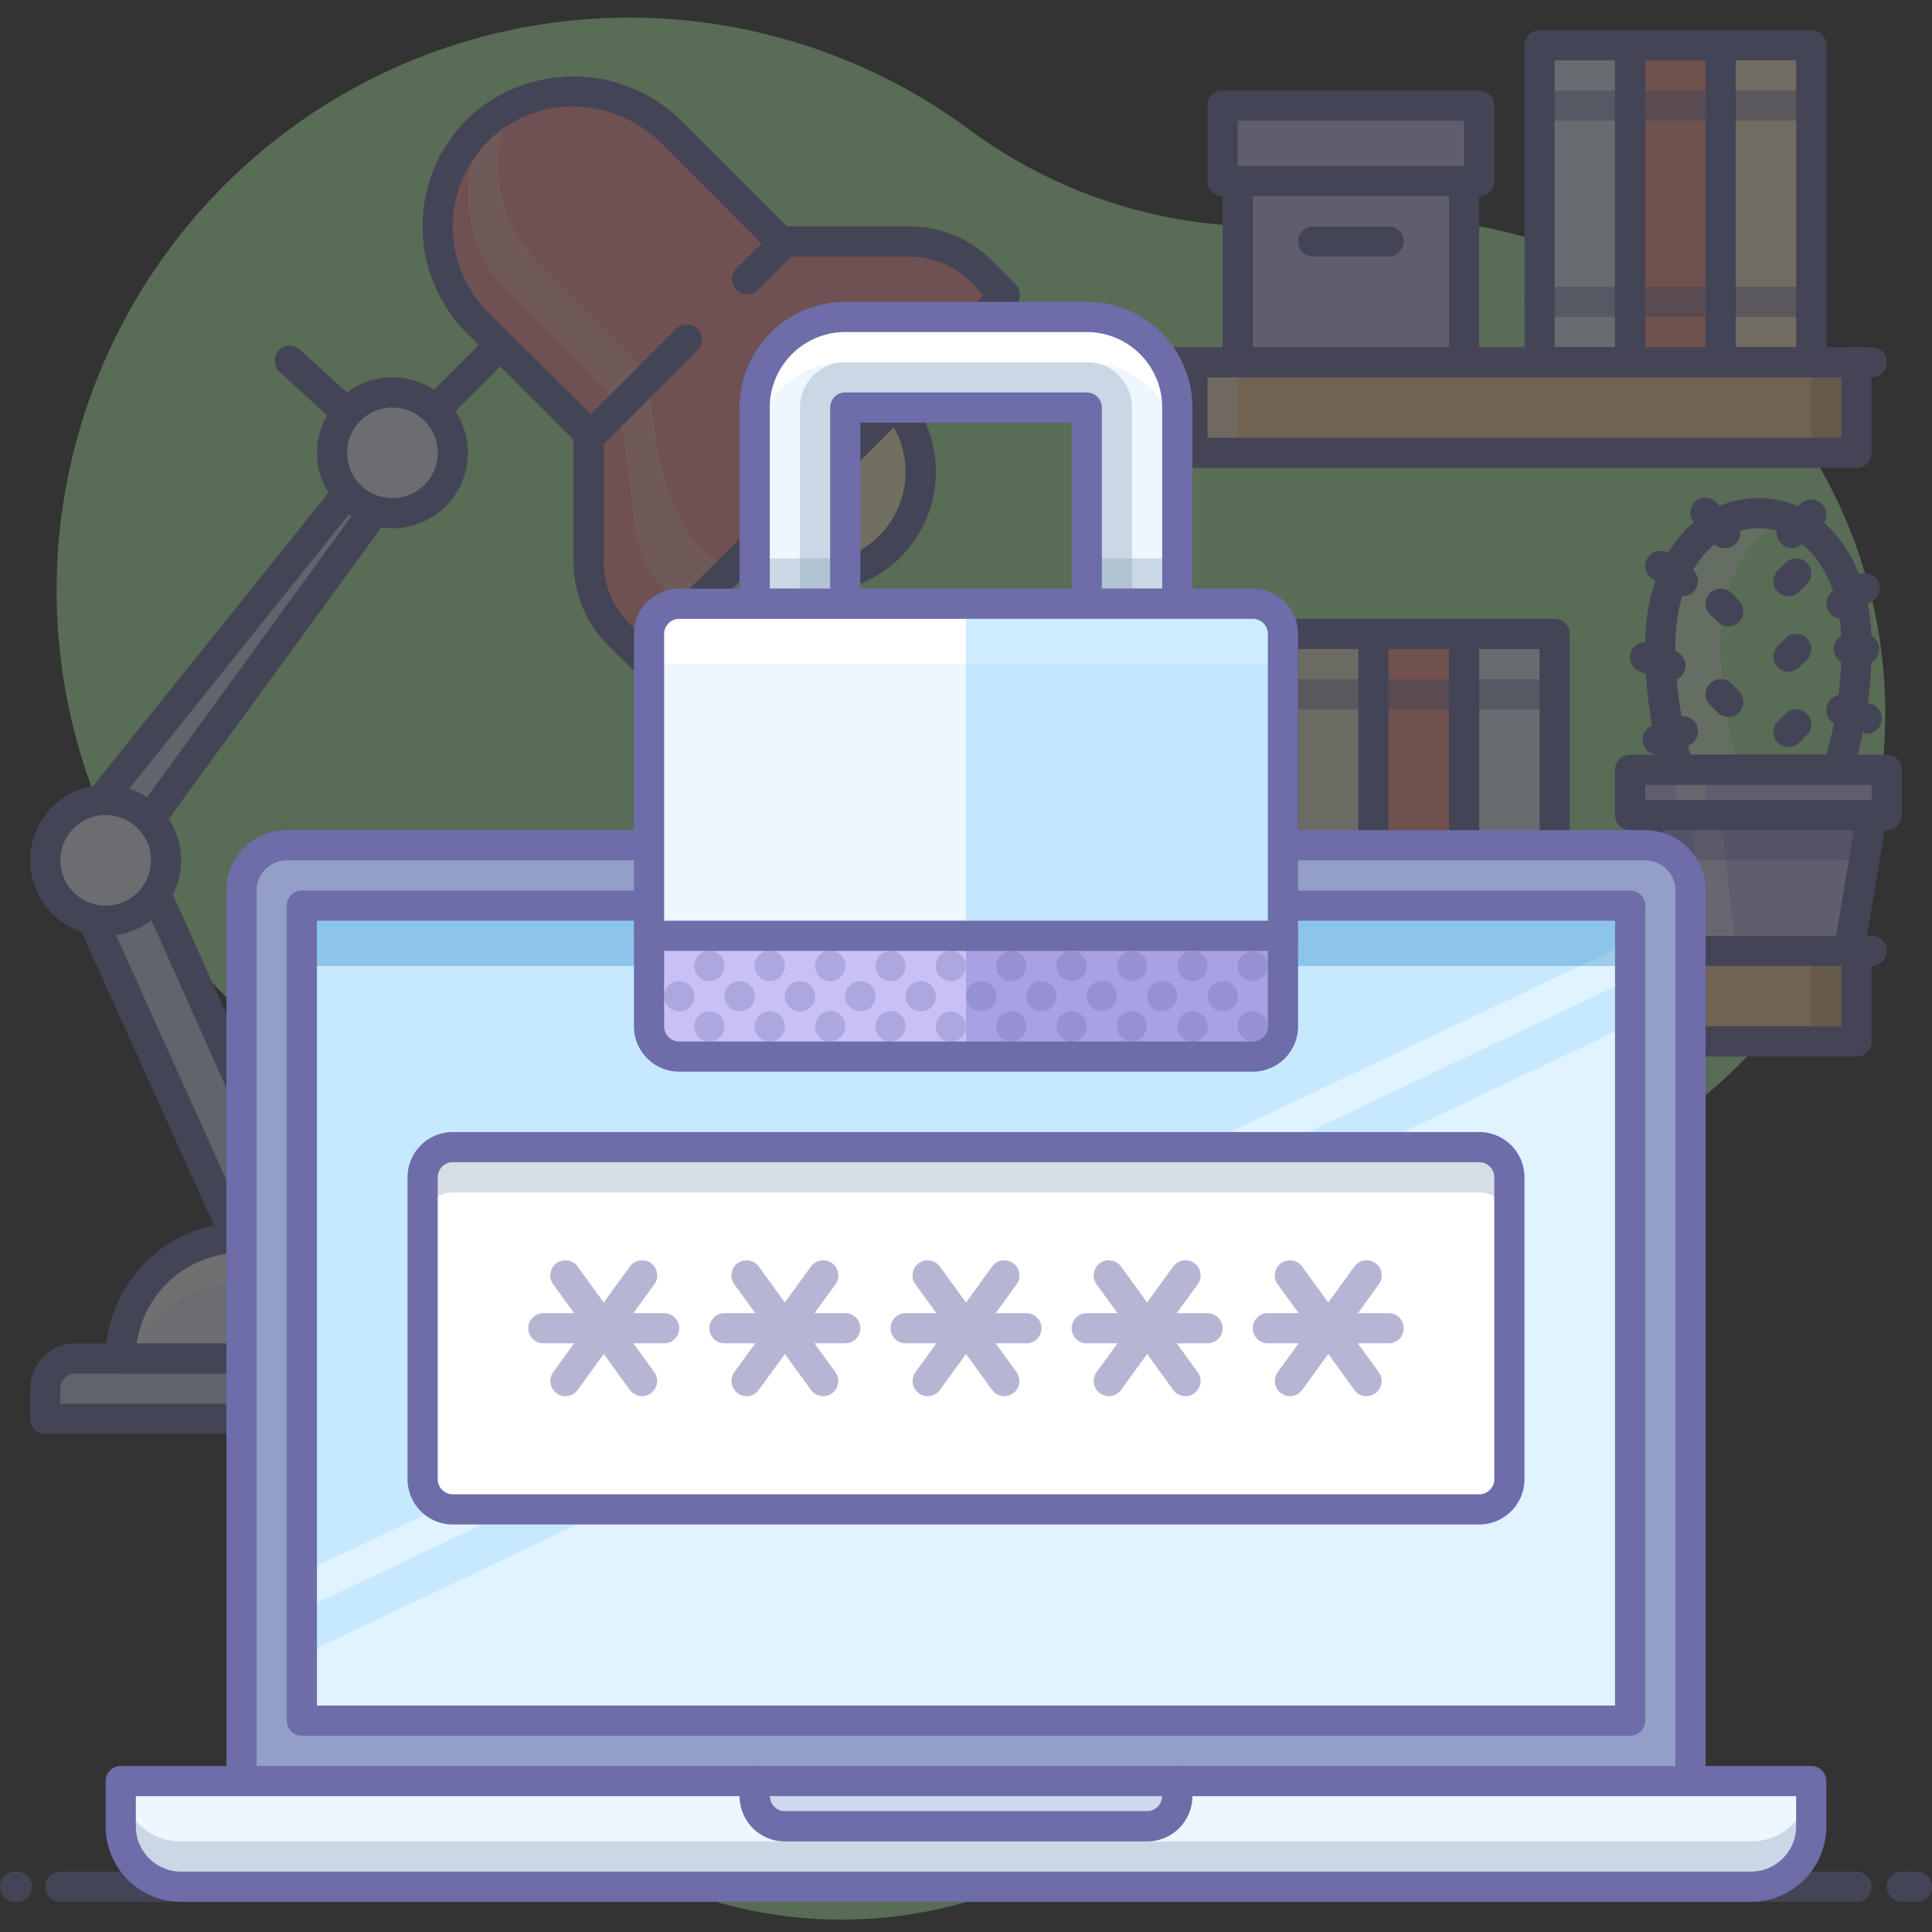 <svg id="_031_Security" data-name="031_Security" xmlns="http://www.w3.org/2000/svg" viewBox="0 0 128 128"><rect x="0" y="0" width="128" height="128" fill="#333333" stroke="none"/><defs><style>.cls-1,.cls-15,.cls-22,.cls-25,.cls-26,.cls-27,.cls-28{opacity:0.3;}.cls-2{fill:#b1f1a8;}.cls-3{fill:#f2eed5;}.cls-4{fill:#6d6daa;}.cls-5{fill:#e0f3ff;}.cls-20,.cls-6{fill:#c9c1f5;}.cls-7{fill:#ff968c;}.cls-8{fill:#fff2cc;}.cls-9{fill:#6d6da8;}.cls-10{fill:#ffd397;}.cls-11{fill:#633d3d;opacity:0.2;}.cls-12,.cls-18,.cls-21{fill:#fff;}.cls-12,.cls-19,.cls-21{opacity:0.5;}.cls-13{fill:#fffad1;}.cls-14{fill:#ff9797;}.cls-15{fill:#fff9e0;}.cls-16{fill:#ced8ee;}.cls-17{fill:#eef6ff;}.cls-20,.cls-21,.cls-22{fill-rule:evenodd;}.cls-22{fill:#554dad;}.cls-23{fill:#939fc6;}.cls-24{fill:#c7e9ff;}.cls-25{fill:#0070b8;}.cls-26{fill:#7690a8;}.cls-27{fill:#5b58bc;}.cls-28{fill:#5cbeff;}</style></defs><title>031_012</title><g class="cls-1"><path class="cls-2" d="M64.24,8.6a37.92,37.92,0,1,0-45.11,61,20.06,20.06,0,0,1,7.52,20.81,29.9,29.9,0,1,0,59,6.69c0-8.36,5.36-15.89,13.5-17.79A32.81,32.81,0,0,0,87.8,14.74,32.7,32.7,0,0,1,64.24,8.6Z"/><rect class="cls-3" x="85" y="42" width="6" height="21"/><path class="cls-4" d="M91,64H85a1,1,0,0,1-1-1V42a1,1,0,0,1,1-1h6a1,1,0,0,1,1,1V63A1,1,0,0,1,91,64Zm-5-2h4V43H86Z"/><rect class="cls-5" x="102" y="3" width="6" height="21"/><path class="cls-4" d="M108,25h-6a1,1,0,0,1-1-1V3a1,1,0,0,1,1-1h6a1,1,0,0,1,1,1V24A1,1,0,0,1,108,25Zm-5-2h4V4h-4Z"/><rect class="cls-6" x="82" y="12" width="15" height="12"/><path class="cls-4" d="M97,25H82a1,1,0,0,1-1-1V12a1,1,0,0,1,1-1H97a1,1,0,0,1,1,1V24A1,1,0,0,1,97,25ZM83,23H96V13H83Z"/><rect class="cls-6" x="81" y="7" width="17" height="5"/><path class="cls-4" d="M98,13H81a1,1,0,0,1-1-1V7a1,1,0,0,1,1-1H98a1,1,0,0,1,1,1v5A1,1,0,0,1,98,13ZM82,11H97V8H82Z"/><rect class="cls-7" x="108" y="3" width="6" height="21"/><path class="cls-4" d="M114,25h-6a1,1,0,0,1-1-1V3a1,1,0,0,1,1-1h6a1,1,0,0,1,1,1V24A1,1,0,0,1,114,25Zm-5-2h4V4h-4Z"/><rect class="cls-5" x="97" y="42" width="6" height="21"/><path class="cls-4" d="M103,64H97a1,1,0,0,1-1-1V42a1,1,0,0,1,1-1h6a1,1,0,0,1,1,1V63A1,1,0,0,1,103,64Zm-5-2h4V43H98Z"/><rect class="cls-7" x="91" y="42" width="6" height="21"/><path class="cls-4" d="M97,64H91a1,1,0,0,1-1-1V42a1,1,0,0,1,1-1h6a1,1,0,0,1,1,1V63A1,1,0,0,1,97,64Zm-5-2h4V43H92Z"/><rect class="cls-8" x="114" y="3" width="6" height="21"/><path class="cls-4" d="M120,25h-6a1,1,0,0,1-1-1V3a1,1,0,0,1,1-1h6a1,1,0,0,1,1,1V24A1,1,0,0,1,120,25Zm-5-2h4V4h-4Z"/><path class="cls-9" d="M79,25H78a1,1,0,0,1,0-2h1a1,1,0,0,1,0,2Z"/><path class="cls-9" d="M124,25h-1a1,1,0,0,1,0-2h1a1,1,0,0,1,0,2Z"/><rect class="cls-10" x="79" y="24" width="44" height="6"/><rect class="cls-11" x="120" y="24" width="3" height="6"/><rect class="cls-12" x="79" y="24" width="3" height="6"/><path class="cls-9" d="M123,31H79a1,1,0,0,1-1-1V24a1,1,0,0,1,1-1h44a1,1,0,0,1,1,1v6A1,1,0,0,1,123,31ZM80,29h42V25H80Z"/><path class="cls-9" d="M79,64H78a1,1,0,0,1,0-2h1a1,1,0,0,1,0,2Z"/><path class="cls-9" d="M124,64h-1a1,1,0,0,1,0-2h1a1,1,0,0,1,0,2Z"/><rect class="cls-10" x="79" y="63" width="44" height="6"/><rect class="cls-11" x="120" y="63" width="3" height="6"/><rect class="cls-12" x="79" y="63" width="3" height="6"/><path class="cls-9" d="M123,70H79a1,1,0,0,1-1-1V63a1,1,0,0,1,1-1h44a1,1,0,0,1,1,1v6A1,1,0,0,1,123,70ZM80,68h42V64H80Z"/><path class="cls-4" d="M92,17H87a1,1,0,0,1,0-2h5a1,1,0,0,1,0,2Z"/><circle class="cls-13" cx="53.98" cy="31.26" r="7"/><path class="cls-4" d="M54,39.26a8,8,0,1,1,5.66-2.34h0A8,8,0,0,1,54,39.26Zm0-14A6,6,0,1,0,58.22,27,6,6,0,0,0,54,25.27Zm5,10.94h0Z"/><path class="cls-14" d="M60.23,16h-8.5L44.58,8.85a9.2,9.2,0,0,0-12.51-.62,9,9,0,0,0-.43,13.13L39,28.73v8.5A6.8,6.8,0,0,0,41,42l1.55,1.55,24-24L65,18A6.8,6.8,0,0,0,60.23,16Z"/><path class="cls-15" d="M43,24.73l-7.36-7.37a9,9,0,0,1-2-9.68,7.88,7.88,0,0,0-1.34.65,9,9,0,0,0,1.33,11L41,26.73l2-2Z"/><path class="cls-15" d="M43,24.73l-2,2,1,7.5A6.8,6.8,0,0,0,44,39l1.55,1.55,3-3C45,36.38,43.38,31.74,43,24.73Z"/><path class="cls-4" d="M42.54,44.58a1,1,0,0,1-.71-.3l-1.55-1.54A7.75,7.75,0,0,1,38,37.23V29.14l-7.07-7.07a10,10,0,0,1,.48-14.6,10.19,10.19,0,0,1,13.88.68L52.14,15h8.09a7.75,7.75,0,0,1,5.51,2.28l1.54,1.55a1,1,0,0,1,0,1.41l-24,24A1,1,0,0,1,42.54,44.58ZM37.9,7.06A7.79,7.79,0,0,0,32.73,9a8,8,0,0,0-.39,11.68L39.71,28a1,1,0,0,1,.29.71v8.5a5.77,5.77,0,0,0,1.7,4.1l.84.83L65.16,19.54l-.83-.84a5.77,5.77,0,0,0-4.1-1.7h-8.5a1,1,0,0,1-.71-.29L43.88,9.56A8.48,8.48,0,0,0,37.9,7.06Z"/><path class="cls-4" d="M49.5,19.5a1,1,0,0,1-.71-.29,1,1,0,0,1,0-1.42l2.5-2.5a1,1,0,0,1,1.42,1.42l-2.5,2.5A1,1,0,0,1,49.5,19.5Z"/><path class="cls-4" d="M39,30a1,1,0,0,1-.71-.29,1,1,0,0,1,0-1.42l6.5-6.5a1,1,0,0,1,1.42,1.42l-6.5,6.5A1,1,0,0,1,39,30Z"/><path class="cls-4" d="M29,28a1,1,0,0,1-.71-.29,1,1,0,0,1,0-1.42l4-4a1,1,0,0,1,1.42,1.42l-4,4A1,1,0,0,1,29,28Z"/><polygon class="cls-16" points="8.69 55.53 21 83 17 85 4.41 57.12 8.69 55.53"/><path class="cls-4" d="M17,86a1,1,0,0,1-.34-.06,1,1,0,0,1-.57-.53L3.5,57.53a1,1,0,0,1,0-.8.94.94,0,0,1,.57-.55L8.34,54.6a1,1,0,0,1,1.26.53L21.91,82.59a1,1,0,0,1-.46,1.3l-4,2A1,1,0,0,1,17,86ZM5.76,57.68l11.72,26,2.21-1.11L8.16,56.8Z"/><path class="cls-16" d="M5,90H33a2,2,0,0,1,2,2v2a0,0,0,0,1,0,0H3a0,0,0,0,1,0,0V92A2,2,0,0,1,5,90Z"/><path class="cls-4" d="M35,95H3a1,1,0,0,1-1-1V92a3,3,0,0,1,3-3H33a3,3,0,0,1,3,3v2A1,1,0,0,1,35,95ZM4,93H34V92a1,1,0,0,0-1-1H5a1,1,0,0,0-1,1Z"/><path class="cls-17" d="M28,90H8a8,8,0,0,1,8-8h6a8,8,0,0,1,8,8Z"/><path class="cls-18" d="M16,85h6a8,8,0,0,1,7.41,5H30a8,8,0,0,0-8-8H16a8,8,0,0,0-8,8h.59A8,8,0,0,1,16,85Z"/><path class="cls-4" d="M28,91H8a1,1,0,0,1-1-1,9,9,0,0,1,9-9h6a9,9,0,0,1,9,9,1,1,0,0,1-1,1ZM9.06,89H28.92A7,7,0,0,0,22,83H16A7,7,0,0,0,9.06,89Z"/><polygon class="cls-16" points="26.01 32.23 9.03 55.53 5.28 54.79 24.39 30.97 26.01 32.23"/><path class="cls-4" d="M9,56.53H8.84l-3.75-.75a1,1,0,0,1-.75-.63,1,1,0,0,1,.16-1L23.61,30.34A1,1,0,0,1,25,30.18l1.62,1.26a1,1,0,0,1,.2,1.38l-17,23.3A1,1,0,0,1,9,56.53Zm-1.94-2.4,1.51.3,16-22-.08-.06Z"/><circle class="cls-17" cx="7" cy="57" r="4"/><path class="cls-4" d="M7,62a5,5,0,1,1,5-5A5,5,0,0,1,7,62Zm0-8a3,3,0,1,0,3,3A3,3,0,0,0,7,54Z"/><path class="cls-4" d="M22.87,28.25A1,1,0,0,1,22.2,28l-3.72-3.4a1,1,0,0,1,1.34-1.48l3.73,3.4a1,1,0,0,1,.06,1.41A1,1,0,0,1,22.87,28.25Z"/><path class="cls-4" d="M19,88a1,1,0,0,1-1-1V86a1,1,0,0,1,2,0v1A1,1,0,0,1,19,88Z"/><circle class="cls-17" cx="26" cy="30" r="4"/><path class="cls-4" d="M26,35a5,5,0,1,1,5-5A5,5,0,0,1,26,35Zm0-8a3,3,0,1,0,3,3A3,3,0,0,0,26,27Z"/><g class="cls-19"><path class="cls-4" d="M114,8h-6a1,1,0,0,1,0-2h6a1,1,0,0,1,0,2Z"/><path class="cls-4" d="M114,21h-6a1,1,0,0,1,0-2h6a1,1,0,0,1,0,2Z"/><path class="cls-4" d="M120,8h-6a1,1,0,0,1,0-2h6a1,1,0,0,1,0,2Z"/><path class="cls-4" d="M120,21h-6a1,1,0,0,1,0-2h6a1,1,0,0,1,0,2Z"/><path class="cls-4" d="M108,8h-6a1,1,0,0,1,0-2h6a1,1,0,0,1,0,2Z"/><path class="cls-4" d="M108,21h-6a1,1,0,0,1,0-2h6a1,1,0,0,1,0,2Z"/><path class="cls-4" d="M97,47H91a1,1,0,0,1,0-2h6a1,1,0,0,1,0,2Z"/><path class="cls-4" d="M97,60H91a1,1,0,0,1,0-2h6a1,1,0,0,1,0,2Z"/><path class="cls-4" d="M103,47H97a1,1,0,0,1,0-2h6a1,1,0,0,1,0,2Z"/><path class="cls-4" d="M103,60H97a1,1,0,0,1,0-2h6a1,1,0,0,1,0,2Z"/><path class="cls-4" d="M91,47H85a1,1,0,0,1,0-2h6a1,1,0,0,1,0,2Z"/><path class="cls-4" d="M91,60H85a1,1,0,0,1,0-2h6a1,1,0,0,1,0,2Z"/></g><path class="cls-4" d="M123,126H4a1,1,0,0,1,0-2H123a1,1,0,0,1,0,2Z"/><path class="cls-4" d="M127,126h-1a1,1,0,1,1,0-2h1a1,1,0,0,1,0,2Z"/><path class="cls-4" d="M1.12,126H1a1,1,0,0,1,0-2h.12a1,1,0,1,1,0,2Z"/><path class="cls-2" d="M121.73,51A26.48,26.48,0,0,0,123,42.73c0-5.29-2.91-8.73-6.5-8.73s-6.5,3.5-6.5,8.73A26.48,26.48,0,0,0,111.27,51Z"/><path class="cls-12" d="M118.51,34.38a5.48,5.48,0,0,0-2-.38c-3.59,0-6.5,3.5-6.5,8.73A26.48,26.48,0,0,0,111.27,51h4A26.48,26.48,0,0,1,114,42.73C114,38.51,115.89,35.42,118.51,34.38Z"/><path class="cls-4" d="M121.73,52H111.27a1,1,0,0,1-1-.68A27.44,27.44,0,0,1,109,42.73c0-5.64,3.15-9.73,7.5-9.73s7.5,4.09,7.5,9.73a27.44,27.44,0,0,1-1.32,8.59A1,1,0,0,1,121.73,52ZM112,50h9a25.91,25.91,0,0,0,1-7.27c0-4.48-2.31-7.73-5.5-7.73s-5.5,3.25-5.5,7.73A25.91,25.91,0,0,0,112,50Z"/><path class="cls-4" d="M111.5,39.5a1,1,0,0,1-.56-.17l-1.5-1a1,1,0,0,1-.27-1.39,1,1,0,0,1,1.38-.27l1.5,1a1,1,0,0,1-.55,1.83Z"/><path class="cls-4" d="M114.25,36.31a1,1,0,0,1-.73-.32l-1.24-1.31a1,1,0,0,1,0-1.41,1,1,0,0,1,1.42,0L115,34.62a1,1,0,0,1,0,1.42A1,1,0,0,1,114.25,36.31Z"/><path class="cls-4" d="M118.75,36.31A1,1,0,0,1,118,36a1,1,0,0,1,0-1.42l1.32-1.22a1,1,0,1,1,1.36,1.47L119.43,36A1,1,0,0,1,118.75,36.31Z"/><path class="cls-4" d="M110.5,45a1.19,1.19,0,0,1-.32,0l-1.5-.5a1,1,0,0,1-.63-1.27,1,1,0,0,1,1.27-.63l1.5.5a1,1,0,0,1-.32,2Z"/><path class="cls-4" d="M110,50a1,1,0,0,1-.32-2l1.5-.5a1,1,0,0,1,.64,1.9l-1.5.5A1.25,1.25,0,0,1,110,50Z"/><path class="cls-4" d="M122,41a1,1,0,0,1-.83-.45,1,1,0,0,1,.27-1.38l1.5-1a1,1,0,1,1,1.11,1.66l-1.5,1A1,1,0,0,1,122,41Z"/><path class="cls-4" d="M123.5,44h-1a1,1,0,0,1,0-2h1a1,1,0,0,1,0,2Z"/><path class="cls-4" d="M114.5,47.5a1,1,0,0,1-.71-.3l-.5-.5a1,1,0,0,1,0-1.41,1,1,0,0,1,1.42,0l.5.5a1,1,0,0,1,0,1.42A1,1,0,0,1,114.5,47.5Z"/><path class="cls-4" d="M114.5,41.5a1,1,0,0,1-.71-.3l-.5-.5a1,1,0,0,1,0-1.41,1,1,0,0,1,1.42,0l.5.5a1,1,0,0,1,0,1.41A1,1,0,0,1,114.5,41.5Z"/><path class="cls-4" d="M118.5,44.5a1,1,0,0,1-.71-1.71l.5-.5a1,1,0,0,1,1.42,0,1,1,0,0,1,0,1.41l-.5.5A1,1,0,0,1,118.5,44.5Z"/><path class="cls-4" d="M118.5,39.5a1,1,0,0,1-.71-1.71l.5-.5a1,1,0,0,1,1.42,0,1,1,0,0,1,0,1.41l-.5.5A1,1,0,0,1,118.5,39.5Z"/><path class="cls-4" d="M118.5,49.5a1,1,0,0,1-.71-1.71l.5-.5a1,1,0,0,1,1.42,0,1,1,0,0,1,0,1.41l-.5.5A1,1,0,0,1,118.5,49.5Z"/><path class="cls-4" d="M123.5,48.5a1.19,1.19,0,0,1-.32,0l-1.5-.5a1,1,0,0,1,.64-1.9l1.5.5a1,1,0,0,1-.32,2Z"/><polygon class="cls-20" points="122.5 63 110.5 63 109 54 124 54 122.5 63"/><polygon class="cls-21" points="115 63 113 63 112 54 114 54 115 63"/><polygon class="cls-22" points="123.5 57 124 54 109 54 109.5 57 123.5 57"/><path class="cls-4" d="M122.5,64h-12a1,1,0,0,1-1-.84l-1.5-9A1,1,0,0,1,109,53h15a1,1,0,0,1,.76.35,1,1,0,0,1,.23.81l-1.5,9A1,1,0,0,1,122.5,64Zm-11.15-2h10.3l1.17-7H110.18Z"/><rect class="cls-6" x="108" y="51" width="17" height="3"/><rect class="cls-12" x="111" y="51" width="2" height="3"/><path class="cls-4" d="M125,55H108a1,1,0,0,1-1-1V51a1,1,0,0,1,1-1h17a1,1,0,0,1,1,1v3A1,1,0,0,1,125,55Zm-16-2h15V52H109Z"/></g><path class="cls-23" d="M19,56h90a3,3,0,0,1,3,3v62a0,0,0,0,1,0,0H16a0,0,0,0,1,0,0V59A3,3,0,0,1,19,56Z"/><path class="cls-4" d="M112,122H16a1,1,0,0,1-1-1V59a4,4,0,0,1,4-4h90a4,4,0,0,1,4,4v62A1,1,0,0,1,112,122Zm-95-2h94V59a2,2,0,0,0-2-2H19a2,2,0,0,0-2,2Z"/><path class="cls-16" d="M50,118H78a0,0,0,0,1,0,0v1a2,2,0,0,1-2,2H52a2,2,0,0,1-2-2v-1a0,0,0,0,1,0,0Z"/><path class="cls-4" d="M76,122H52a3,3,0,0,1-3-3v-1a1,1,0,0,1,1-1H78a1,1,0,0,1,1,1v1A3,3,0,0,1,76,122Zm-25-3a1,1,0,0,0,1,1H76a1,1,0,0,0,1-1Z"/><rect class="cls-5" x="20" y="60" width="88" height="54"/><polygon class="cls-24" points="107.95 62.44 108 60 20 60 20 104.22 107.95 62.44"/><polygon class="cls-24" points="107.72 68 20 109.67 20 106.67 107.75 64.99 107.72 68"/><rect class="cls-25" x="19.95" y="60" width="88.05" height="4"/><path class="cls-4" d="M108,115H20a1,1,0,0,1-1-1V60a1,1,0,0,1,1-1h88a1,1,0,0,1,1,1v54A1,1,0,0,1,108,115Zm-87-2h86V61H21Z"/><path class="cls-17" d="M120,118H78v1a2,2,0,0,1-2,2H52a2,2,0,0,1-2-2v-1H8v3a4,4,0,0,0,4,4H116a4,4,0,0,0,4-4Z"/><path class="cls-26" d="M116,122H12a4,4,0,0,1-4-4H8v3a4,4,0,0,0,4,4H116a4,4,0,0,0,4-4v-3A4,4,0,0,1,116,122Z"/><path class="cls-4" d="M116,126H12a5,5,0,0,1-5-5v-3a1,1,0,0,1,1-1H50a1,1,0,0,1,1,1v1a1,1,0,0,0,1,1H76a1,1,0,0,0,1-1v-1a1,1,0,0,1,1-1h42a1,1,0,0,1,1,1v3A5,5,0,0,1,116,126ZM9,119v2a3,3,0,0,0,3,3H116a3,3,0,0,0,3-3v-2H79a3,3,0,0,1-3,3H52a3,3,0,0,1-3-3Z"/><rect class="cls-18" x="28" y="76" width="72" height="24" rx="2"/><path class="cls-26" d="M98,76H30a2,2,0,0,0-2,2v3a2,2,0,0,1,2-2H98a2,2,0,0,1,2,2V78A2,2,0,0,0,98,76Z"/><path class="cls-4" d="M98,101H30a3,3,0,0,1-3-3V78a3,3,0,0,1,3-3H98a3,3,0,0,1,3,3V98A3,3,0,0,1,98,101ZM30,77a1,1,0,0,0-1,1V98a1,1,0,0,0,1,1H98a1,1,0,0,0,1-1V78a1,1,0,0,0-1-1Z"/><g class="cls-19"><path class="cls-4" d="M44,89H36a1,1,0,0,1,0-2h8a1,1,0,0,1,0,2Z"/><path class="cls-4" d="M37.46,92.5a1,1,0,0,1-.58-.19,1,1,0,0,1-.23-1.4l5.08-7a1,1,0,0,1,1.62,1.18l-5.08,7A1,1,0,0,1,37.46,92.5Z"/><path class="cls-4" d="M42.54,92.5a1,1,0,0,1-.81-.41l-5.08-7a1,1,0,0,1,1.62-1.18l5.08,7a1,1,0,0,1-.23,1.4A1,1,0,0,1,42.54,92.5Z"/></g><g class="cls-19"><path class="cls-4" d="M56,89H48a1,1,0,0,1,0-2h8a1,1,0,0,1,0,2Z"/><path class="cls-4" d="M49.46,92.5a1,1,0,0,1-.58-.19,1,1,0,0,1-.23-1.4l5.08-7a1,1,0,0,1,1.62,1.18l-5.08,7A1,1,0,0,1,49.46,92.5Z"/><path class="cls-4" d="M54.54,92.5a1,1,0,0,1-.81-.41l-5.08-7a1,1,0,0,1,1.62-1.18l5.08,7a1,1,0,0,1-.23,1.4A1,1,0,0,1,54.54,92.5Z"/></g><g class="cls-19"><path class="cls-4" d="M68,89H60a1,1,0,0,1,0-2h8a1,1,0,0,1,0,2Z"/><path class="cls-4" d="M61.46,92.5a1,1,0,0,1-.58-.19,1,1,0,0,1-.23-1.4l5.08-7a1,1,0,0,1,1.62,1.18l-5.08,7A1,1,0,0,1,61.46,92.5Z"/><path class="cls-4" d="M66.54,92.5a1,1,0,0,1-.81-.41l-5.08-7a1,1,0,0,1,1.62-1.18l5.08,7a1,1,0,0,1-.23,1.4A1,1,0,0,1,66.54,92.5Z"/></g><g class="cls-19"><path class="cls-4" d="M80,89H72a1,1,0,0,1,0-2h8a1,1,0,0,1,0,2Z"/><path class="cls-4" d="M73.46,92.5a1,1,0,0,1-.58-.19,1,1,0,0,1-.23-1.4l5.08-7a1,1,0,0,1,1.62,1.18l-5.08,7A1,1,0,0,1,73.46,92.5Z"/><path class="cls-4" d="M78.54,92.5a1,1,0,0,1-.81-.41l-5.08-7a1,1,0,0,1,1.62-1.18l5.08,7a1,1,0,0,1-.23,1.4A1,1,0,0,1,78.54,92.5Z"/></g><g class="cls-19"><path class="cls-4" d="M92,89H84a1,1,0,0,1,0-2h8a1,1,0,0,1,0,2Z"/><path class="cls-4" d="M85.46,92.5a1,1,0,0,1-.58-.19,1,1,0,0,1-.23-1.4l5.08-7a1,1,0,0,1,1.62,1.18l-5.08,7A1,1,0,0,1,85.46,92.5Z"/><path class="cls-4" d="M90.54,92.5a1,1,0,0,1-.81-.41l-5.08-7a1,1,0,0,1,1.62-1.18l5.08,7a1,1,0,0,1-.23,1.4A1,1,0,0,1,90.54,92.5Z"/></g><path class="cls-17" d="M50,27V40h6V27H72V40h6V27a6,6,0,0,0-6-6H56A6,6,0,0,0,50,27Z"/><path class="cls-26" d="M53,27V40h3V27H72V40h3V27a3,3,0,0,0-3-3H56A3,3,0,0,0,53,27Z"/><rect class="cls-26" x="50" y="37" width="6" height="3"/><rect class="cls-26" x="72" y="37" width="6" height="3"/><path class="cls-18" d="M72,21H56a6,6,0,0,0-6,6v3a6,6,0,0,1,6-6H72a6,6,0,0,1,6,6V27A6,6,0,0,0,72,21Z"/><path class="cls-4" d="M78,41H72a1,1,0,0,1-1-1V28H57V40a1,1,0,0,1-1,1H50a1,1,0,0,1-1-1V27a7,7,0,0,1,7-7H72a7,7,0,0,1,7,7V40A1,1,0,0,1,78,41Zm-5-2h4V27a5,5,0,0,0-5-5H56a5,5,0,0,0-5,5V39h4V27a1,1,0,0,1,1-1H72a1,1,0,0,1,1,1Z"/><rect class="cls-17" x="43" y="40" width="42" height="30" rx="2"/><path class="cls-6" d="M45,70H83a2,2,0,0,0,2-2V62H43v6A2,2,0,0,0,45,70Z"/><path class="cls-27" d="M64,62v8H83a2,2,0,0,0,2-2V62Z"/><path class="cls-18" d="M43,42v2H85V42a2,2,0,0,0-2-2H45A2,2,0,0,0,43,42Z"/><path class="cls-28" d="M85,62V42a2,2,0,0,0-2-2H64V62Z"/><path class="cls-4" d="M83,71H45a3,3,0,0,1-3-3V42a3,3,0,0,1,3-3H83a3,3,0,0,1,3,3V68A3,3,0,0,1,83,71ZM45,41a1,1,0,0,0-1,1V68a1,1,0,0,0,1,1H83a1,1,0,0,0,1-1V42a1,1,0,0,0-1-1Z"/><path class="cls-4" d="M85,63H43a1,1,0,0,1,0-2H85a1,1,0,0,1,0,2Z"/><g class="cls-1"><path class="cls-4" d="M45,67a1.05,1.05,0,0,1-.71-.29l-.12-.16a.56.56,0,0,1-.09-.17A.64.64,0,0,1,44,66.2a1.36,1.36,0,0,1,0-.2,1,1,0,1,1,2,0,1.36,1.36,0,0,1,0,.2.64.64,0,0,1-.06.18.56.56,0,0,1-.09.17,1,1,0,0,1-.12.16A1.05,1.05,0,0,1,45,67Z"/><path class="cls-4" d="M47,65a1,1,0,0,1-1-1,1,1,0,0,1,.08-.38,1,1,0,0,1,.21-.33A1,1,0,0,1,47.2,63a.64.64,0,0,1,.18.06l.18.09.15.12a1,1,0,0,1,.21.33A.84.84,0,0,1,48,64a1.05,1.05,0,0,1-.29.71A1,1,0,0,1,47,65Z"/><path class="cls-4" d="M49,67a1,1,0,0,1-.38-.08,1,1,0,0,1-.33-.21l-.12-.16a.56.56,0,0,1-.09-.17A.64.64,0,0,1,48,66.2a1.36,1.36,0,0,1,0-.2,1.05,1.05,0,0,1,.29-.71,1,1,0,0,1,.33-.21,1,1,0,0,1,.76,0,1.15,1.15,0,0,1,.33.21A1.05,1.05,0,0,1,50,66a1.36,1.36,0,0,1,0,.2.64.64,0,0,1-.06.18.56.56,0,0,1-.09.17l-.12.16a1.15,1.15,0,0,1-.33.21A1,1,0,0,1,49,67Z"/><path class="cls-4" d="M51,65a1,1,0,0,1-1-1,1,1,0,0,1,.08-.38,1,1,0,0,1,.21-.33A1,1,0,0,1,51.2,63a.64.64,0,0,1,.18.06l.18.09.15.12a1,1,0,0,1,.21.33A1,1,0,0,1,52,64a1.05,1.05,0,0,1-.29.71A1,1,0,0,1,51,65Z"/><path class="cls-4" d="M53,67a1.05,1.05,0,0,1-.71-.29l-.12-.16a.56.56,0,0,1-.09-.17A.64.64,0,0,1,52,66.2a1.36,1.36,0,0,1,0-.2,1,1,0,1,1,2,0,1.36,1.36,0,0,1,0,.2.64.64,0,0,1-.06.18.56.56,0,0,1-.09.17l-.12.16A1,1,0,0,1,53,67Z"/><path class="cls-4" d="M55,65a1,1,0,0,1-1-1,1,1,0,0,1,.08-.38,1.15,1.15,0,0,1,.21-.33A1,1,0,0,1,55.2,63a.64.64,0,0,1,.18.06l.18.09.15.12a1,1,0,0,1,.21.33A1,1,0,0,1,56,64a1.05,1.05,0,0,1-.29.71A1,1,0,0,1,55,65Z"/><path class="cls-4" d="M57,67a1,1,0,0,1-.38-.08,1.15,1.15,0,0,1-.33-.21,1,1,0,0,1-.12-.16.56.56,0,0,1-.09-.17A.64.64,0,0,1,56,66.2a1.36,1.36,0,0,1,0-.2,1.05,1.05,0,0,1,.29-.71,1.15,1.15,0,0,1,.33-.21,1,1,0,0,1,.76,0,1,1,0,0,1,.33.21A1.05,1.05,0,0,1,58,66a1.36,1.36,0,0,1,0,.2.64.64,0,0,1-.06.18.56.56,0,0,1-.09.17l-.12.16a1,1,0,0,1-.33.21A1,1,0,0,1,57,67Z"/><path class="cls-4" d="M59,65a1,1,0,0,1-.38-.08,1,1,0,0,1-.33-.21A1.05,1.05,0,0,1,58,64a1,1,0,0,1,.08-.38,1.15,1.15,0,0,1,.21-.33,1,1,0,0,1,1.42,0,1,1,0,0,1,.21.33A1,1,0,0,1,60,64a1,1,0,0,1-1,1Z"/><path class="cls-4" d="M61,67a1.05,1.05,0,0,1-.71-.29,1,1,0,0,1-.12-.16.56.56,0,0,1-.09-.17A.64.64,0,0,1,60,66.2a1.36,1.36,0,0,1,0-.2,1,1,0,1,1,2,0,1.36,1.36,0,0,1,0,.2.64.64,0,0,1-.06.18.56.56,0,0,1-.09.17l-.12.16A1.05,1.05,0,0,1,61,67Z"/><path class="cls-4" d="M63,65a1,1,0,0,1-.38-.08,1,1,0,0,1-.33-.21A1.05,1.05,0,0,1,62,64a1,1,0,0,1,.08-.38,1.15,1.15,0,0,1,.21-.33,1,1,0,0,1,1.42,0,1,1,0,0,1,.21.33A1,1,0,0,1,64,64a1,1,0,0,1-1,1Z"/><path class="cls-4" d="M65,67a1.05,1.05,0,0,1-.71-.29l-.12-.16a.56.56,0,0,1-.09-.17A.64.64,0,0,1,64,66.2a1.36,1.36,0,0,1,0-.2,1,1,0,1,1,2,0,1.36,1.36,0,0,1,0,.2.64.64,0,0,1-.06.18.56.56,0,0,1-.09.17,1,1,0,0,1-.12.16A1.05,1.05,0,0,1,65,67Z"/><path class="cls-4" d="M67,65l-.2,0a.64.64,0,0,1-.18-.06.76.76,0,0,1-.18-.09l-.15-.12a1.15,1.15,0,0,1-.21-.33.94.94,0,0,1,0-.76,1,1,0,0,1,.21-.33l.15-.12.18-.09A.64.64,0,0,1,66.8,63a.9.9,0,0,1,.4,0,.64.64,0,0,1,.18.06l.18.09.15.12a1,1,0,0,1,.21.33.94.94,0,0,1,0,.76,1.15,1.15,0,0,1-.21.33l-.15.12a.76.76,0,0,1-.18.09.64.64,0,0,1-.18.06Z"/><path class="cls-4" d="M69,67a1,1,0,0,1-.38-.08.9.9,0,0,1-.54-.54.94.94,0,0,1,0-.76.9.9,0,0,1,.54-.54,1,1,0,0,1,1.09.21,1.15,1.15,0,0,1,.21.33.94.94,0,0,1,0,.76,1.15,1.15,0,0,1-.21.33A1.05,1.05,0,0,1,69,67Z"/><path class="cls-4" d="M71,65a1,1,0,0,1-.38-.08.9.9,0,0,1-.54-.54A1,1,0,0,1,70,64a1.36,1.36,0,0,1,0-.2.64.64,0,0,1,.06-.18.76.76,0,0,1,.09-.18l.12-.15a1.15,1.15,0,0,1,.33-.21,1,1,0,0,1,1.09.21A1,1,0,0,1,72,64a1,1,0,0,1-.08.38,1.15,1.15,0,0,1-.21.33l-.16.12a.56.56,0,0,1-.17.09.64.64,0,0,1-.18.06Z"/><path class="cls-4" d="M73,67a1,1,0,0,1-1-1,1,1,0,0,1,.29-.71,1,1,0,0,1,.16-.12.56.56,0,0,1,.17-.09A.64.64,0,0,1,72.8,65a1,1,0,0,1,.58.06,1,1,0,0,1,.33.21,1.58,1.58,0,0,1,.12.15.76.76,0,0,1,.09.18.64.64,0,0,1,.06.18,1.5,1.5,0,0,1,0,.2,1.36,1.36,0,0,1,0,.2.64.64,0,0,1-.06.18.56.56,0,0,1-.09.17,1,1,0,0,1-.12.16,1,1,0,0,1-.33.21A1,1,0,0,1,73,67Z"/><path class="cls-4" d="M75,65a1.05,1.05,0,0,1-.71-.29,1.15,1.15,0,0,1-.21-.33A1,1,0,0,1,74,64a1,1,0,0,1,.62-.92,1,1,0,0,1,.76,0A1,1,0,0,1,76,64a1,1,0,0,1-.08.38,1.15,1.15,0,0,1-.21.33A1.05,1.05,0,0,1,75,65Z"/><path class="cls-4" d="M77,67l-.2,0a.64.64,0,0,1-.18-.06.76.76,0,0,1-.18-.09l-.15-.12a1.15,1.15,0,0,1-.21-.33A1,1,0,0,1,76,66a1,1,0,0,1,.29-.71,1.58,1.58,0,0,1,.15-.12.76.76,0,0,1,.18-.09A.64.64,0,0,1,76.8,65a1,1,0,0,1,.58.06,1,1,0,0,1,.33.21,1.58,1.58,0,0,1,.12.15.76.76,0,0,1,.09.18.64.64,0,0,1,.06.18,1.36,1.36,0,0,1,0,.2,1,1,0,0,1-.08.38,1.15,1.15,0,0,1-.21.33,1,1,0,0,1-.33.21A1,1,0,0,1,77,67Z"/><path class="cls-4" d="M79,65a1,1,0,0,1-.38-.08,1.15,1.15,0,0,1-.33-.21l-.12-.16a.56.56,0,0,1-.09-.17.6.6,0,0,1-.06-.19A1.23,1.23,0,0,1,78,64a1,1,0,0,1,.08-.38,1,1,0,0,1,.21-.33,1.15,1.15,0,0,1,.33-.21,1,1,0,0,1,.76,0,.9.9,0,0,1,.54.54A1,1,0,0,1,80,64a1.23,1.23,0,0,1,0,.19.6.6,0,0,1-.06.19.56.56,0,0,1-.09.17,1,1,0,0,1-.12.16,1,1,0,0,1-.33.21A1,1,0,0,1,79,65Z"/><path class="cls-4" d="M81,67a1,1,0,0,1-.38-.08,1.15,1.15,0,0,1-.33-.21,1,1,0,0,1-.12-.16.56.56,0,0,1-.09-.17.6.6,0,0,1-.06-.19A1.23,1.23,0,0,1,80,66a1.05,1.05,0,0,1,.29-.71,1.15,1.15,0,0,1,.33-.21,1,1,0,0,1,.76,0,1,1,0,0,1,.33.21A1.05,1.05,0,0,1,82,66a1.23,1.23,0,0,1,0,.19.6.6,0,0,1-.06.19.56.56,0,0,1-.09.17,1,1,0,0,1-.12.16,1.15,1.15,0,0,1-.33.21A1,1,0,0,1,81,67Z"/><path class="cls-4" d="M47,69a1,1,0,0,1-.38-.08.9.9,0,0,1-.54-.54.94.94,0,0,1,0-.76.9.9,0,0,1,.54-.54,1,1,0,0,1,.76,0,1,1,0,0,1,.33.21,1.15,1.15,0,0,1,.21.33.94.94,0,0,1,0,.76.9.9,0,0,1-.54.54A1,1,0,0,1,47,69Z"/><path class="cls-4" d="M51,69a1.05,1.05,0,0,1-.71-.29,1.15,1.15,0,0,1-.21-.33.94.94,0,0,1,0-.76,1,1,0,0,1,.21-.33,1,1,0,0,1,1.42,0,1.15,1.15,0,0,1,.21.33.94.94,0,0,1,0,.76,1.15,1.15,0,0,1-.21.33l-.15.12a.76.76,0,0,1-.18.09.64.64,0,0,1-.18.06Z"/><path class="cls-4" d="M55,69l-.2,0a.64.64,0,0,1-.18-.06.76.76,0,0,1-.18-.09l-.15-.12a1.15,1.15,0,0,1-.21-.33.94.94,0,0,1,0-.76,1,1,0,0,1,.21-.33A1,1,0,0,1,55.2,67a.64.64,0,0,1,.18.06.56.56,0,0,1,.17.09,1,1,0,0,1,.16.12,1,1,0,0,1,.21.33.94.94,0,0,1,0,.76,1.15,1.15,0,0,1-.21.33l-.16.12a.56.56,0,0,1-.17.09.64.64,0,0,1-.18.06Z"/><path class="cls-4" d="M59,69l-.19,0a.6.6,0,0,1-.19-.06.56.56,0,0,1-.17-.09l-.16-.12a1.15,1.15,0,0,1-.21-.33.94.94,0,0,1,0-.76,1,1,0,0,1,.21-.33A1,1,0,0,1,59.2,67a.64.64,0,0,1,.18.06.76.76,0,0,1,.18.09,1.58,1.58,0,0,1,.15.12,1,1,0,0,1,.21.33.94.94,0,0,1,0,.76,1.15,1.15,0,0,1-.21.33l-.15.12a.76.76,0,0,1-.18.09.64.64,0,0,1-.18.06Z"/><path class="cls-4" d="M63,69l-.2,0a.64.64,0,0,1-.18-.06.76.76,0,0,1-.18-.09l-.15-.12a1.15,1.15,0,0,1-.21-.33.94.94,0,0,1,0-.76,1,1,0,0,1,.21-.33,1,1,0,0,1,1.42,0,1,1,0,0,1,.21.33.94.94,0,0,1,0,.76,1.15,1.15,0,0,1-.21.33A1.05,1.05,0,0,1,63,69Z"/><path class="cls-4" d="M67,69a1,1,0,0,1-.38-.08.9.9,0,0,1-.54-.54.94.94,0,0,1,0-.76.9.9,0,0,1,.54-.54,1,1,0,0,1,.76,0,.9.9,0,0,1,.54.54.94.94,0,0,1,0,.76.9.9,0,0,1-.54.54A1,1,0,0,1,67,69Z"/><path class="cls-4" d="M71,69a1,1,0,0,1-.38-.08.9.9,0,0,1-.54-.54A1,1,0,0,1,70,68a1.36,1.36,0,0,1,0-.2.64.64,0,0,1,.06-.18.76.76,0,0,1,.09-.18l.12-.15a1.15,1.15,0,0,1,.33-.21,1,1,0,0,1,1.09.21A1,1,0,0,1,72,68a1,1,0,0,1-.08.38,1.15,1.15,0,0,1-.21.33l-.16.12a.56.56,0,0,1-.17.09.64.64,0,0,1-.18.06Z"/><path class="cls-4" d="M75,69a1.05,1.05,0,0,1-.71-.29,1.15,1.15,0,0,1-.21-.33A1,1,0,0,1,74,68a1.36,1.36,0,0,1,0-.2.64.64,0,0,1,.06-.18.76.76,0,0,1,.09-.18l.12-.15a1,1,0,0,1,.33-.21,1,1,0,0,1,.76,0,1,1,0,0,1,.33.21l.12.15a.76.76,0,0,1,.09.18.64.64,0,0,1,.06.18,1.36,1.36,0,0,1,0,.2,1,1,0,0,1-.08.38,1.15,1.15,0,0,1-.21.33A1.05,1.05,0,0,1,75,69Z"/><path class="cls-4" d="M79,69a1.05,1.05,0,0,1-.71-.29l-.12-.15a.76.76,0,0,1-.09-.18A.64.64,0,0,1,78,68.2a1.5,1.5,0,0,1,0-.2,1,1,0,0,1,.08-.38.93.93,0,0,1,.21-.33,1.15,1.15,0,0,1,.33-.21,1,1,0,0,1,1.09.21.93.93,0,0,1,.21.33A1,1,0,0,1,80,68a1.5,1.5,0,0,1,0,.2.64.64,0,0,1-.06.18.76.76,0,0,1-.09.18,1.58,1.58,0,0,1-.12.15A1.05,1.05,0,0,1,79,69Z"/><path class="cls-4" d="M83,65a1,1,0,0,1-.38-.08,1,1,0,0,1-.33-.21,1,1,0,0,1,0-1.42,1,1,0,0,1,.33-.21,1,1,0,0,1,1.09.21,1,1,0,0,1,0,1.42,1,1,0,0,1-.33.21A1,1,0,0,1,83,65Z"/><path class="cls-4" d="M83,69a1,1,0,0,1-.38-.08,1.15,1.15,0,0,1-.33-.21,1,1,0,0,1-.12-.16.56.56,0,0,1-.09-.17.6.6,0,0,1-.06-.19A1.23,1.23,0,0,1,82,68a1.36,1.36,0,0,1,0-.2.64.64,0,0,1,.06-.18.76.76,0,0,1,.09-.18,1.58,1.58,0,0,1,.12-.15,1.15,1.15,0,0,1,.33-.21,1,1,0,0,1,1.09.21,1.58,1.58,0,0,1,.12.15.76.76,0,0,1,.09.18.64.64,0,0,1,.06.18,1.36,1.36,0,0,1,0,.2,1.23,1.23,0,0,1,0,.19.6.6,0,0,1-.06.19.56.56,0,0,1-.09.17,1,1,0,0,1-.12.16A1.05,1.05,0,0,1,83,69Z"/></g></svg>